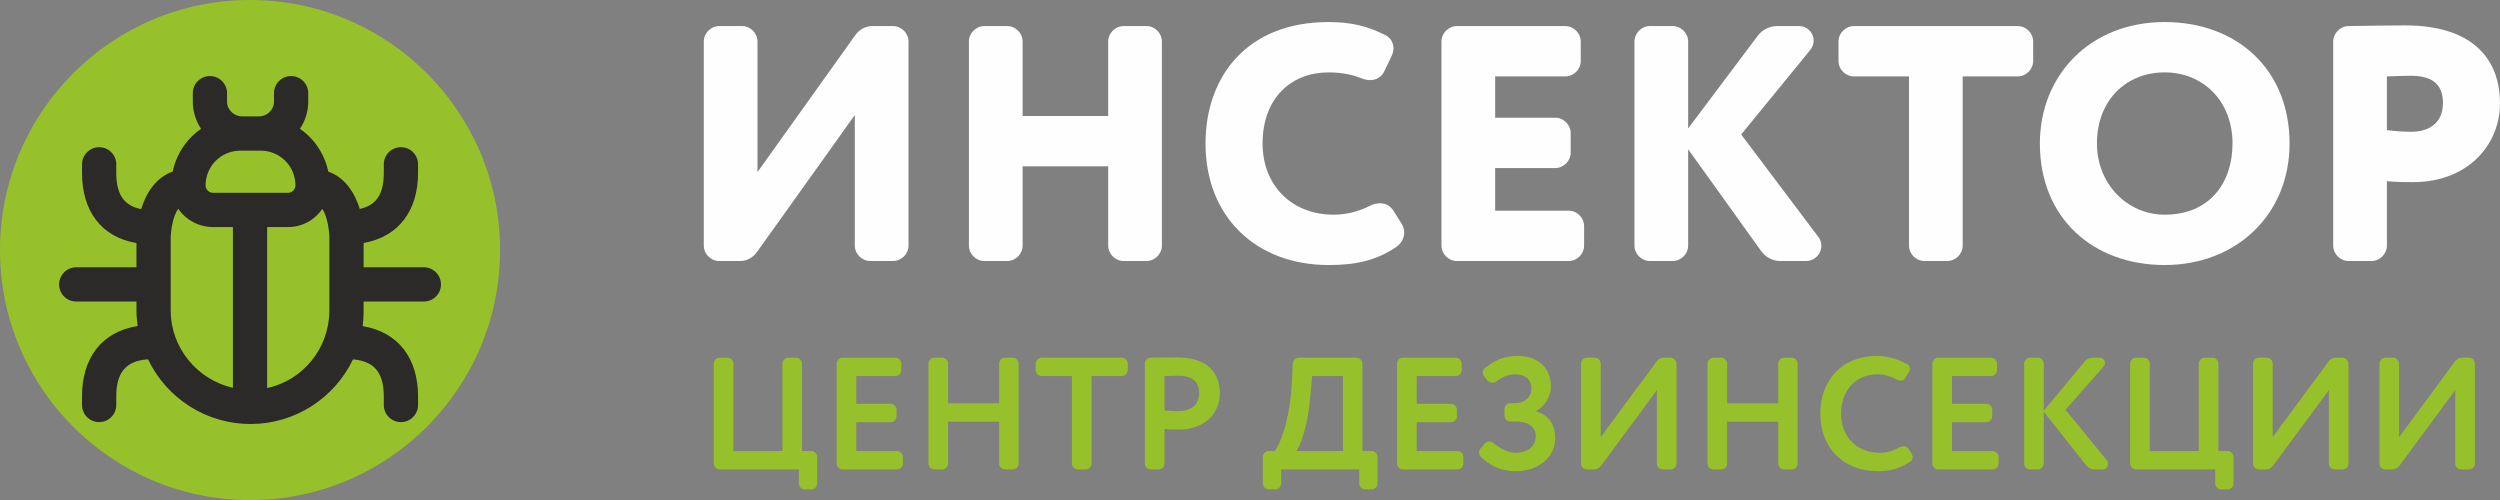 <?xml version="1.0" encoding="UTF-8"?> <svg xmlns="http://www.w3.org/2000/svg" xmlns:xlink="http://www.w3.org/1999/xlink" xmlns:xodm="http://www.corel.com/coreldraw/odm/2003" xml:space="preserve" width="58.937mm" height="11.789mm" style="shape-rendering:geometricPrecision; text-rendering:geometricPrecision; image-rendering:optimizeQuality; fill-rule:evenodd; clip-rule:evenodd" viewBox="0 0 5692.06 1138.55"><rect x="0" y="0" width="5692.06" height="1138.55" fill="#808080" stroke="none"/> <defs> <style type="text/css"> .fil2 {fill:#2B2A29} .fil1 {fill:#96C12B} .fil3 {fill:#FEFEFE;fill-rule:nonzero} .fil0 {fill:#96C12B;fill-rule:nonzero} </style> </defs> <g id="Слой_x0020_1">  <path class="fil0" d="M1847.15 1114.2c7.26,0 13.44,-6.17 13.44,-13.44l0 -60.32c0,-7.26 -6.18,-13.44 -13.44,-13.44l-21.07 0 0 -199.15c0,-7.26 -6.18,-13.44 -13.45,-13.44l-17.8 0c-7.27,0 -13.45,6.18 -13.45,13.44l0 199.15 -111.56 0 0 -199.15c0,-7.26 -6.18,-13.44 -13.44,-13.44l-17.81 0c-7.27,0 -13.44,6.18 -13.44,13.44l0 227.49c0,7.26 6.17,13.44 13.44,13.44l180.25 0 0 31.98c0,7.27 6.18,13.44 13.44,13.44l14.9 0z"></path> <path id="_1" class="fil0" d="M2055.74 1040.43c0,-7.26 -6.18,-13.44 -13.44,-13.44l-92.67 0 0 -65.78 78.13 0c7.26,0 13.44,-6.17 13.44,-13.44l0 -14.89c0,-7.27 -6.18,-13.45 -13.44,-13.45l-78.13 0 0 -63.23 89.04 0c7.26,0 13.44,-6.17 13.44,-13.44l0 -14.9c0,-7.26 -6.18,-13.44 -13.44,-13.44l-120.29 0c-7.27,0 -13.44,6.18 -13.44,13.44l0 227.49c0,7.26 6.17,13.44 13.44,13.44l123.92 0c7.26,0 13.44,-6.18 13.44,-13.44l0 -14.9z"></path> <path id="_2" class="fil0" d="M2319.21 827.84c0,-7.26 -6.18,-13.44 -13.44,-13.44l-17.44 0c-7.27,0 -13.44,6.18 -13.44,13.44l0 90.49 -116.29 0 0 -90.49c0,-7.26 -6.18,-13.44 -13.44,-13.44l-17.81 0c-7.27,0 -13.44,6.18 -13.44,13.44l0 227.49c0,7.26 6.17,13.44 13.44,13.44l17.81 0c7.26,0 13.44,-6.18 13.44,-13.44l0 -95.21 116.29 0 0 95.21c0,7.26 6.17,13.44 13.44,13.44l17.44 0c7.26,0 13.44,-6.18 13.44,-13.44l0 -227.49z"></path> <path id="_3" class="fil0" d="M2471.84 1068.77c7.26,0 13.44,-6.18 13.44,-13.44l0 -199.15 69.04 0c7.26,0 13.44,-6.17 13.44,-13.44l0 -14.9c0,-7.26 -6.18,-13.44 -13.44,-13.44l-182.8 0c-7.26,0 -13.44,6.18 -13.44,13.44l0 14.9c0,7.27 6.18,13.44 13.44,13.44l69.05 0 0 199.15c0,7.26 6.17,13.44 13.44,13.44l17.81 0z"></path> <path id="_4" class="fil0" d="M2678.97 813.67c-13.81,0 -40.71,0.36 -58.87,0.72 -7.63,0 -13.44,6.18 -13.44,13.44l0 227.49c0,7.26 6.17,13.44 13.44,13.44l17.81 0c7.26,0 13.44,-6.18 13.44,-13.44l0 -78.5c10.9,1.09 25.44,1.09 33.07,1.09 60.69,0 93.03,-39.24 93.03,-82.49 0,-41.79 -23.62,-81.76 -98.48,-81.76zm-27.62 42.51c12,-0.36 22.89,-0.72 31.98,-0.72 30.53,0 46.88,13.09 46.88,39.61 0,28.35 -20.72,41.07 -47.25,41.07 -10.17,0 -21.07,-0.72 -31.61,-1.82l0 -78.13z"></path> <path id="_5" class="fil0" d="M2957.7 814.39c-7.63,0 -13.81,5.81 -14.18,13.44l-1.82 37.43c-4.36,94.85 -28.7,148.63 -39.24,161.71l-13.81 0c-7.27,0 -13.44,6.18 -13.44,13.44l0 60.32c0,7.27 6.17,13.44 13.44,13.44l14.89 0c7.27,0 13.45,-6.17 13.45,-13.44l0 -31.98 177.7 0 0 31.98c0,7.27 6.18,13.44 13.44,13.44l14.9 0c7.27,0 13.44,-6.17 13.44,-13.44l0 -60.32c0,-7.26 -6.17,-13.44 -13.44,-13.44l-21.07 0 0 -199.15c0,-7.26 -6.18,-13.44 -13.44,-13.44l-130.83 0zm99.93 212.59l-106.11 0c9.09,-11.27 27.25,-60.69 31.98,-126.46l4 -44.34 70.14 0 0 170.8z"></path> <path id="_6" class="fil0" d="M3331.64 1040.43c0,-7.26 -6.18,-13.44 -13.44,-13.44l-92.67 0 0 -65.78 78.13 0c7.26,0 13.44,-6.17 13.44,-13.44l0 -14.89c0,-7.27 -6.18,-13.45 -13.44,-13.45l-78.13 0 0 -63.23 89.04 0c7.26,0 13.44,-6.17 13.44,-13.44l0 -14.9c0,-7.26 -6.18,-13.44 -13.44,-13.44l-120.29 0c-7.27,0 -13.44,6.18 -13.44,13.44l0 227.49c0,7.26 6.17,13.44 13.44,13.44l123.92 0c7.26,0 13.44,-6.18 13.44,-13.44l0 -14.9z"></path> <path id="_7" class="fil0" d="M3454.83 810.4c-30.16,0 -51.97,10.18 -74.13,27.62 -2.91,2.54 -4.72,6.54 -4.72,10.17 0,3.27 1.09,6.18 2.91,8.36l8 9.81c2.91,3.26 6.54,5.09 10.9,5.09 2.91,0 5.81,-1.09 8.72,-2.91 13.8,-10.18 27.61,-16.36 43.24,-16.36 21.08,0 37.07,10.54 37.07,32.34 0,21.07 -17.8,33.44 -36.7,33.44l-11.27 0c-7.26,0 -13.44,6.17 -13.44,13.44l0 14.9c0,7.26 6.18,13.44 13.44,13.44l12.72 0c29.8,0 45.06,13.44 45.06,33.44 0,26.16 -22.53,37.79 -46.88,37.79 -17.08,0 -34.52,-10.18 -50.51,-22.9 -2.54,-1.82 -5.45,-2.91 -8.35,-2.91 -4,0 -7.63,1.82 -10.54,5.09l-9.46 10.9c-2.18,2.54 -3.26,5.81 -3.26,9.09 0,3.63 1.45,7.63 4.36,10.17 17.81,17.08 41.79,32.34 79.95,32.34 46.16,0 89.04,-28.35 89.04,-75.23 0,-29.07 -13.45,-52.69 -43.97,-61.05 23.62,-14.18 34.16,-36.71 34.16,-56.33 0,-45.06 -31.62,-69.78 -76.32,-69.78z"></path> <path id="_8" class="fil0" d="M3803.7 1068.77c7.26,0 13.44,-6.18 13.44,-13.44l0 -227.49c0,-7.26 -6.18,-13.44 -13.44,-13.44l-16.36 0c-6.54,0 -11.99,3.63 -15.98,9.09l-126.83 171.88 0 -167.53c0,-7.26 -6.18,-13.44 -13.44,-13.44l-17.81 0c-7.27,0 -13.44,6.18 -13.44,13.44l0 227.49c0,7.26 6.17,13.44 13.44,13.44l16.35 0c6.55,0 12,-3.63 15.99,-8.72l126.83 -171.89 0 167.17c0,7.26 6.17,13.44 13.44,13.44l17.81 0z"></path> <path id="_9" class="fil0" d="M4092.96 827.84c0,-7.26 -6.18,-13.44 -13.44,-13.44l-17.44 0c-7.27,0 -13.44,6.18 -13.44,13.44l0 90.49 -116.29 0 0 -90.49c0,-7.26 -6.18,-13.44 -13.44,-13.44l-17.81 0c-7.27,0 -13.44,6.18 -13.44,13.44l0 227.49c0,7.26 6.17,13.44 13.44,13.44l17.81 0c7.26,0 13.44,-6.18 13.44,-13.44l0 -95.21 116.29 0 0 95.21c0,7.26 6.17,13.44 13.44,13.44l17.44 0c7.26,0 13.44,-6.18 13.44,-13.44l0 -227.49z"></path> <path id="_10" class="fil0" d="M4319.72 864.55c2.55,1.45 5.46,2.17 8,2.17 4.37,0 8,-2.17 10.9,-6.91l7.63 -13.44c1.46,-2.54 2.18,-5.09 2.18,-7.26 0,-4.72 -2.91,-8.36 -7.27,-10.54 -18.89,-10.55 -43.96,-18.18 -66.49,-18.18 -83.95,0 -130.1,58.15 -130.1,131.19 0,79.21 53.42,131.18 131.19,131.18 22.89,0 46.87,-4 73.77,-21.81 3.26,-2.17 5.09,-6.17 5.09,-10.17 0,-2.91 -0.73,-5.81 -2.55,-8.36l-6.54 -10.17c-2.54,-4.37 -6.91,-6.18 -11.63,-6.18 -2.55,0 -5.46,0.72 -8.36,2.18 -14.54,8 -28.7,12.72 -45.79,12.72 -51.96,0 -87.94,-36.34 -87.94,-89.39 0,-55.24 35.61,-89.4 82.86,-89.4 16.72,0 30.89,5.09 45.05,12.36z"></path> <path id="_11" class="fil0" d="M4550.48 1040.43c0,-7.26 -6.18,-13.44 -13.44,-13.44l-92.67 0 0 -65.78 78.13 0c7.26,0 13.44,-6.17 13.44,-13.44l0 -14.89c0,-7.27 -6.18,-13.45 -13.44,-13.45l-78.13 0 0 -63.23 89.04 0c7.26,0 13.44,-6.17 13.44,-13.44l0 -14.9c0,-7.26 -6.18,-13.44 -13.44,-13.44l-120.29 0c-7.27,0 -13.44,6.18 -13.44,13.44l0 227.49c0,7.26 6.17,13.44 13.44,13.44l123.92 0c7.26,0 13.44,-6.18 13.44,-13.44l0 -14.9z"></path> <path id="_12" class="fil0" d="M4653.33 937.59l97.02 122.46c4.37,5.45 11.27,8.72 17.81,8.72l19.26 0c7.27,0 12.36,-6.18 12.36,-12.72 0,-2.54 -0.73,-5.45 -2.91,-8l-94.13 -115.19 86.85 -98.48c2.18,-2.18 2.91,-5.09 2.91,-8 0,-6.18 -4.72,-12 -11.63,-12l-16.35 0c-6.54,0 -13.81,3.27 -17.81,8.36l-93.39 112.28 0 -107.2c0,-7.26 -6.18,-13.44 -13.44,-13.44l-17.81 0c-7.27,0 -13.44,6.18 -13.44,13.44l0 227.49c0,7.26 6.17,13.44 13.44,13.44l17.81 0c7.26,0 13.44,-6.18 13.44,-13.44l0 -117.74z"></path> <path id="_13" class="fil0" d="M5071.96 1114.2c7.26,0 13.44,-6.17 13.44,-13.44l0 -60.32c0,-7.26 -6.18,-13.44 -13.44,-13.44l-21.07 0 0 -199.15c0,-7.26 -6.18,-13.44 -13.45,-13.44l-17.8 0c-7.27,0 -13.45,6.18 -13.45,13.44l0 199.15 -111.56 0 0 -199.15c0,-7.26 -6.18,-13.44 -13.44,-13.44l-17.81 0c-7.27,0 -13.44,6.18 -13.44,13.44l0 227.49c0,7.26 6.17,13.44 13.44,13.44l180.25 0 0 31.98c0,7.27 6.18,13.44 13.44,13.44l14.9 0z"></path> <path id="_14" class="fil0" d="M5333.62 1068.77c7.26,0 13.44,-6.18 13.44,-13.44l0 -227.49c0,-7.26 -6.18,-13.44 -13.44,-13.44l-16.36 0c-6.54,0 -11.99,3.63 -15.98,9.09l-126.83 171.88 0 -167.53c0,-7.26 -6.18,-13.44 -13.44,-13.44l-17.81 0c-7.27,0 -13.44,6.18 -13.44,13.44l0 227.49c0,7.26 6.17,13.44 13.44,13.44l16.35 0c6.55,0 12,-3.63 15.99,-8.72l126.83 -171.89 0 167.17c0,7.26 6.17,13.44 13.44,13.44l17.81 0z"></path> <path id="_15" class="fil0" d="M5621.43 1068.77c7.26,0 13.44,-6.18 13.44,-13.44l0 -227.49c0,-7.26 -6.18,-13.44 -13.44,-13.44l-16.36 0c-6.54,0 -11.99,3.63 -15.98,9.09l-126.83 171.88 0 -167.53c0,-7.26 -6.18,-13.44 -13.44,-13.44l-17.81 0c-7.27,0 -13.44,6.18 -13.44,13.44l0 227.49c0,7.26 6.17,13.44 13.44,13.44l16.35 0c6.55,0 12,-3.63 15.99,-8.72l126.83 -171.89 0 167.17c0,7.26 6.17,13.44 13.44,13.44l17.81 0z"></path> <g id="_2496594830288"> <circle class="fil1" cx="569.28" cy="569.28" r="569.28"></circle> <path class="fil2" d="M682.89 293.26c33.1,22.84 56.3,57.72 64.5,97.37 37.45,13.14 60.25,47.78 71.77,85.09 40.37,-8.83 54.68,-37.34 54.68,-82.02l0 -19.57c0,-21.53 17.46,-38.99 38.99,-38.99 21.53,0 38.98,17.46 38.98,38.99l0 19.57c0,84.55 -42.73,145.02 -123.93,159.55l0 55.32 137.13 0c21.53,0 38.99,17.46 38.99,38.99 0,21.53 -17.46,38.99 -38.99,38.99l-137.13 0 0 20.26c0,11.95 -0.6,23.9 -2.09,35.75 81.79,13.72 126.02,73.77 126.02,159.94l0 19.58c0,21.52 -17.45,38.98 -38.98,38.98 -21.53,0 -38.99,-17.46 -38.99,-38.98l0 -19.58c0,-53.13 -20.71,-80.02 -70.12,-84.31 -42.76,89.36 -133.3,147.22 -233.35,147.22 -100.13,0 -190.72,-57.94 -233.44,-147.39 -50.49,3.66 -72.21,30.15 -72.21,84.49l0 19.58c0,21.52 -17.46,38.98 -38.98,38.98 -21.53,0 -38.99,-17.46 -38.99,-38.98l0 -19.58c0,-87 44.13,-147.1 126.77,-160.22 -1.79,-11.73 -2.83,-23.57 -2.83,-35.47l0 -20.26 -137.14 0c-21.52,0 -38.98,-17.46 -38.98,-38.99 0,-21.53 17.46,-38.99 38.98,-38.99l137.14 0 0 -55.14c-81.6,-14.15 -123.94,-74.63 -123.94,-159.73l0 -19.57c0,-21.53 17.46,-38.99 38.99,-38.99 21.52,0 38.98,17.46 38.98,38.99l0 19.57c0,45.87 15.1,74.2 56.67,82.44 11.46,-37.46 34.24,-72.3 71.83,-85.49 8.21,-39.67 31.51,-74.54 64.62,-97.38 -12.15,-18.19 -18.86,-39.59 -18.86,-61.83l0 -19.3c0,-21.53 17.46,-38.98 38.98,-38.98 21.53,0 38.99,17.45 38.99,38.98l0 19.3c0,18.95 16.02,33.59 34.67,33.59l37.51 0c18.65,0 34.67,-14.64 34.67,-33.59l0 -19.3c0,-21.53 17.45,-38.98 38.98,-38.98 21.53,0 38.99,17.45 38.99,38.98l0 19.3c0,22.25 -6.72,43.64 -18.87,61.83zm-135.9 49.73c-43.54,0 -78.97,35.43 -78.97,78.97 0,9.37 7.63,17.01 17,17.01l170.69 0c9.36,0 17,-7.64 17,-17.01 0,-43.54 -35.43,-78.97 -78.97,-78.97l-46.74 0zm-16.7 539.96l0 -366.01 -45.28 0c-32.04,0 -61.73,-15.99 -79.26,-41.71 -12.67,18.08 -17.1,51.18 -17.1,67.95l0 163.62c0,85.05 60.45,157.76 141.64,176.14zm77.97 0.48c82.15,-17.6 141.63,-91.01 141.63,-176.62l0 -163.62c0,-16.45 -3.85,-49.53 -16.06,-67.71 -17.25,25.56 -46.16,41.47 -78.12,41.47l-47.45 0 0 366.49z"></path> </g> <path class="fil3" d="M2033.36 594.25c19.1,0 35.15,-16.04 35.15,-35.15l0 -464.59c0,-19.1 -16.04,-35.15 -35.15,-35.15l-47.38 0c-16.04,0 -30.56,8.4 -39.73,22.16l-221.59 310.23 0 -297.24c0,-19.1 -16.05,-35.15 -35.15,-35.15l-51.96 0c-19.1,0 -35.15,16.04 -35.15,35.15l0 464.59c0,19.1 16.04,35.15 35.15,35.15l47.38 0c16.04,0 30.56,-8.4 39.73,-22.16l221.59 -310.24 0 297.25c0,19.1 16.05,35.15 35.15,35.15l51.96 0z"></path> <path id="_1_0" class="fil3" d="M2645.43 94.51c0,-19.1 -16.04,-35.15 -35.15,-35.15l-51.96 0c-19.1,0 -35.15,16.04 -35.15,35.15l0 169.64 -194.85 0 0 -169.64c0,-19.1 -16.05,-35.15 -35.15,-35.15l-51.96 0c-19.1,0 -35.15,16.04 -35.15,35.15l0 464.59c0,19.1 16.04,35.15 35.15,35.15l51.96 0c19.1,0 35.15,-16.04 35.15,-35.15l0 -180.34 194.85 0 0 180.34c0,19.1 16.05,35.15 35.15,35.15l51.96 0c19.1,0 35.15,-16.04 35.15,-35.15l0 -464.59z"></path> <path id="_2_1" class="fil3" d="M3100.86 178.57c6.11,2.3 12.23,3.82 18.34,3.82 13.75,0 26.74,-6.88 32.86,-20.63l16.81 -35.15c2.29,-5.35 3.81,-10.69 3.81,-16.8 0,-12.23 -6.88,-24.45 -18.33,-29.8 -39.74,-19.87 -75.65,-29.8 -129.91,-29.8 -184.15,0 -279.66,123.02 -279.66,276.61 0,166.58 114.62,276.61 280.43,276.61 61.13,0 108.51,-9.93 155.13,-42.02 11.45,-8.4 16.8,-20.63 16.8,-32.09 0,-6.88 -2.29,-13.75 -5.35,-19.1l-18.33 -29.04c-7.65,-12.99 -19.1,-18.33 -31.33,-18.33 -6.88,0 -14.53,1.53 -22.16,5.34 -26.74,13.76 -55.77,20.64 -83.29,20.64 -96.28,0 -161.99,-67.25 -161.99,-162 0,-105.45 67.24,-161.99 149.77,-161.99 31.33,0 55.02,5.35 76.41,13.75z"></path> <path id="_3_2" class="fil3" d="M3606.72 514.79c0,-19.1 -16.04,-35.15 -35.15,-35.15l-167.34 0 0 -97.04 136.78 0c19.1,0 35.15,-16.04 35.15,-35.15l0 -44.32c0,-19.1 -16.05,-35.15 -35.15,-35.15l-136.78 0 0 -93.98 159.7 0c19.1,0 35.15,-16.05 35.15,-35.15l0 -44.32c0,-19.1 -16.04,-35.15 -35.15,-35.15l-246.82 0c-19.1,0 -35.15,16.04 -35.15,35.15l0 464.59c0,19.1 16.04,35.15 35.15,35.15l254.46 0c19.1,0 35.15,-16.04 35.15,-35.15l0 -44.32z"></path> <path id="_4_3" class="fil3" d="M3843.61 339.79l166.58 232.3c9.93,13.75 26.74,22.16 42.78,22.16l58.85 0c20.63,0 35.15,-16.81 35.15,-34.38 0,-7.65 -2.29,-14.53 -7.64,-21.4l-174.98 -232.29 157.4 -192.56c5.35,-6.88 7.64,-13.75 7.64,-21.39 0,-16.81 -13.75,-32.86 -33.62,-32.86l-50.43 0c-16.04,0 -32.86,8.4 -42.78,21.39l-158.94 211.66 0 -197.91c0,-19.1 -16.05,-35.15 -35.15,-35.15l-51.96 0c-19.1,0 -35.15,16.04 -35.15,35.15l0 464.59c0,19.1 16.04,35.15 35.15,35.15l51.96 0c19.1,0 35.15,-16.04 35.15,-35.15l0 -219.31z"></path> <path id="_5_4" class="fil3" d="M4433.53 594.25c19.1,0 35.15,-16.04 35.15,-35.15l0 -385.12 125.32 0c19.1,0 35.15,-16.05 35.15,-35.15l0 -44.32c0,-19.1 -16.04,-35.15 -35.15,-35.15l-372.89 0c-19.1,0 -35.15,16.04 -35.15,35.15l0 44.32c0,19.1 16.05,35.15 35.15,35.15l125.31 0 0 385.12c0,19.1 16.05,35.15 35.15,35.15l51.96 0z"></path> <path id="_6_5" class="fil3" d="M4644.44 326.8c0,170.4 121.5,276.61 284.25,276.61 162.76,0 284.25,-114.61 284.25,-276.61 0,-170.39 -121.5,-276.61 -284.25,-276.61 -170.4,0 -284.25,121.5 -284.25,276.61zm129.9 0c0,-97.81 65.71,-161.99 154.35,-161.99 86.34,0 154.35,64.19 154.35,161.99 0,90.17 -52.72,162 -154.35,162 -85.58,0 -154.35,-70.3 -154.35,-162z"></path> <path id="_7_6" class="fil3" d="M5475.81 57.83c-29.79,0 -87.88,0.77 -128.37,1.54 -19.1,0 -35.15,16.04 -35.15,35.91l0 463.83c0,19.1 16.04,35.15 35.15,35.15l51.96 0c19.1,0 35.15,-16.04 35.15,-35.15l0 -146.71c19.1,2.29 48.14,2.29 59.6,2.29 123.79,0 197.91,-84.05 197.91,-179.57 0,-92.46 -53.49,-177.28 -216.25,-177.28zm-41.26 116.16c25.22,-0.77 37.44,-1.54 53.49,-1.54 43.56,0 74.12,14.53 74.12,61.9 0,51.96 -39.74,65.71 -71.84,65.71 -17.57,0 -38.21,-1.53 -55.77,-3.81l0 -122.26z"></path> </g> </svg> 
